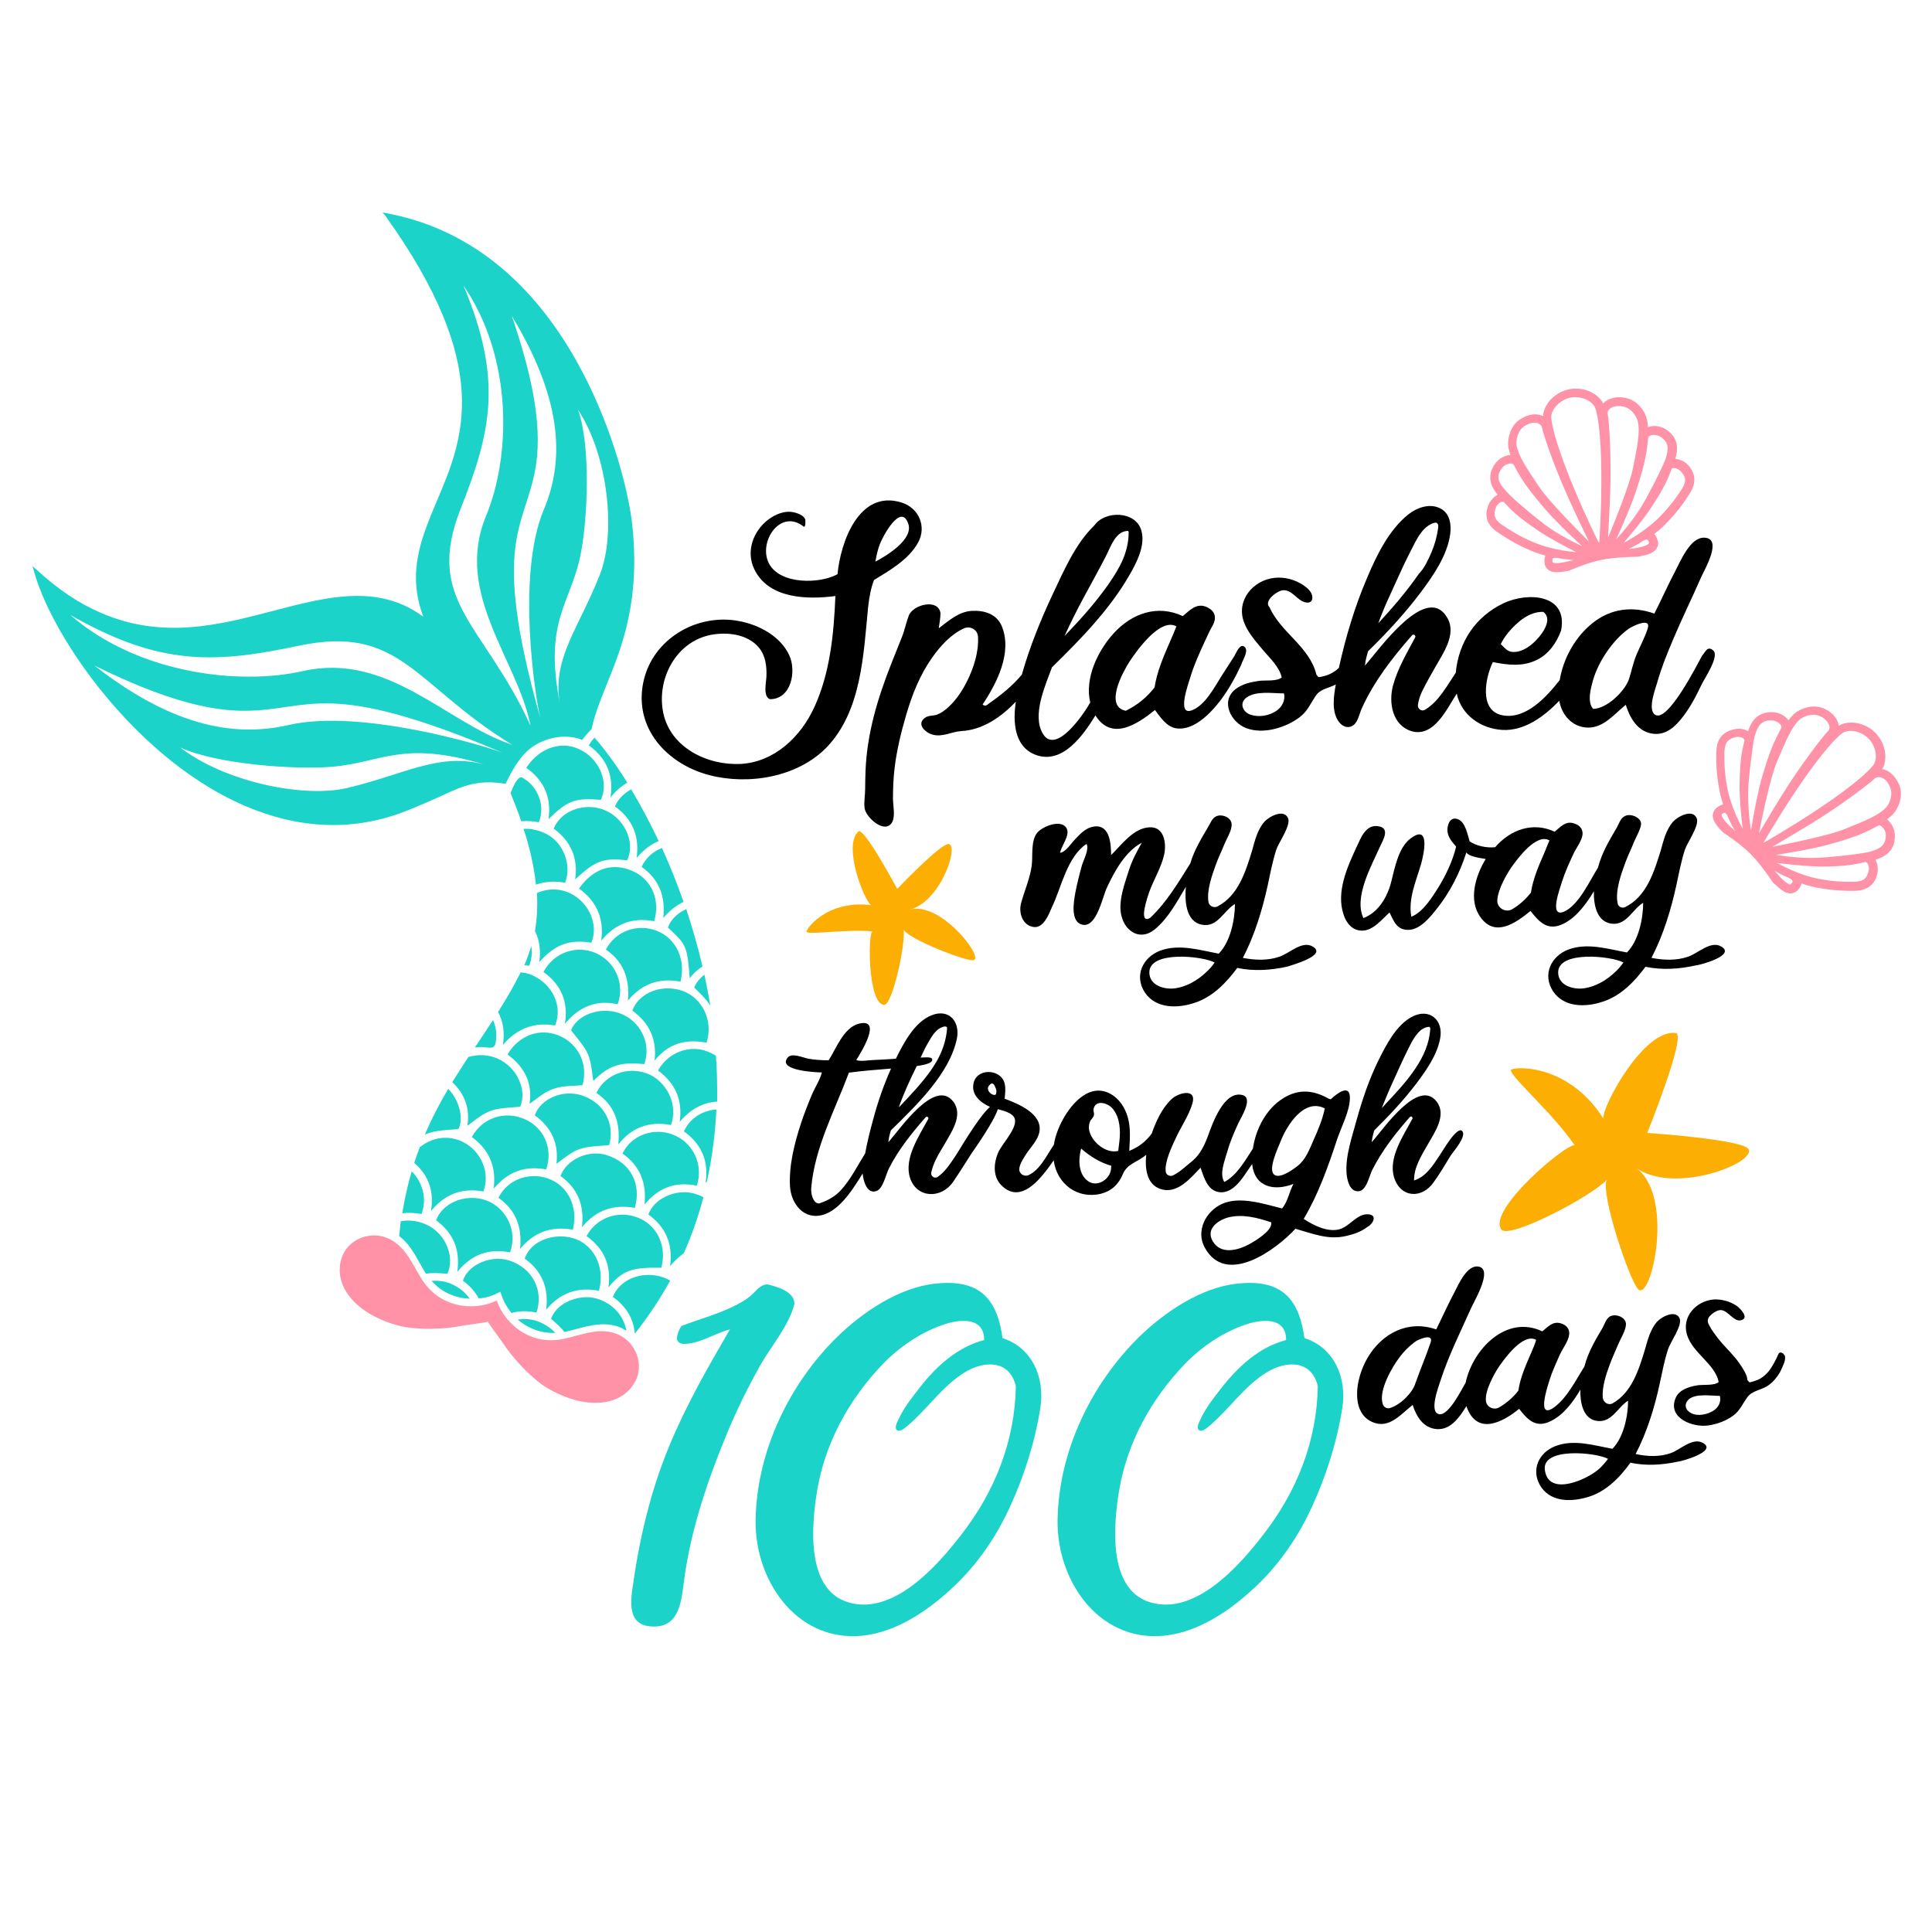 <?xml version="1.0" encoding="utf-8"?>
<!-- Generator: Adobe Illustrator 23.0.1, SVG Export Plug-In . SVG Version: 6.00 Build 0)  -->
<svg version="1.1" id="Layer_1" xmlns="http://www.w3.org/2000/svg" xmlns:xlink="http://www.w3.org/1999/xlink" x="0px" y="0px"
	 width="1000px" height="1000px" viewBox="0 0 1000 1000" style="enable-background:new 0 0 1000 1000;" xml:space="preserve">
<style type="text/css">
	.st0{fill:#1CD3CA;}
	.st1{fill:#FCAE03;}
	.st2{fill:#FF92A7;}
</style>
<g>
	<path class="st0" d="M377.8,688.1c-7.5,1.9-14.5,6.8-22.2,7.4c-2.1,0.2-4.2,0.3-5.1-2c-0.6-1.5,1.2-6.1,2.3-7.2
		c8.8-3.4,17.9-5.8,26.4-9.9c3.5-1.7,7-3.6,9.9-6.2c2.5-2.3,4.5-5.4,8.3-5.4c4.9,1.3,13.8,3.6,13.8,10.1
		c-2.9,11.4-12,21.7-17.7,31.8c-6.5,11.6-12.3,23.4-17.4,35.7c-9.9,23.9-18.6,49.7-22,75.4c-1.4,10.2-2.1,24-15.4,24.1
		c-12,0.1-12.8-8.7-11.5-18.6c3.5-25.8,9.3-51.1,19.3-75.1C355.2,727.2,366.4,707.7,377.8,688.1z M518.9,692.6
		c15.5,5,22,20.6,19.6,36c-2.8,17.8-8.4,35.5-16,51.9c-6.9,14.9-16.2,28.6-28,39.9c-12.2,11.7-27.9,23-45,25.8
		c-35.5,5.8-59-26.9-58.4-59.6c0.6-35.2,17.2-70,42.1-94.5c13.3-13,32.1-25.7,50.9-27.7c8.3-0.9,17.9-0.5,24.6,5.2
		C515.4,675.2,517.8,684.5,518.9,692.6z M509.4,693.6c0-12.3-13-10.8-21.3-7.9c-11.9,4.1-23.1,11.8-31.8,21
		c-17.2,18.2-29.3,40.4-33.4,65.1c-2.8,17.2-6,50.8,16,57.5c23.4,7.2,46.3-18.9,58.7-35c17.4-22.4,27.7-48.4,28.2-76.8
		c-3.1-13.5-16.1-13.5-26.4-7.2c-11.9,7.3-19.3,19-29.8,27.8c-1.1,0.9-3.9,3.5-5.5,2c-1.3-1.3,0.5-4.4,1-5.5
		c2.6-5.8,6.9-11.2,10.8-16.2C484.5,707.3,495.5,697.2,509.4,693.6z M675.2,692.6c15.5,5,22,20.6,19.6,36
		c-2.8,17.8-8.4,35.5-16,51.9c-6.9,14.9-16.2,28.6-28,39.9c-12.2,11.7-27.9,23-45,25.8c-35.5,5.8-59-26.9-58.4-59.6
		c0.6-35.2,17.2-70,42.1-94.5c13.3-13,32.1-25.7,50.9-27.7c8.3-0.9,17.9-0.5,24.6,5.2C671.7,675.2,674,684.5,675.2,692.6z
		 M665.7,693.6c0-12.3-13-10.8-21.3-7.9c-11.9,4.1-23.1,11.8-31.8,21c-17.2,18.2-29.3,40.4-33.4,65.1c-2.8,17.2-6,50.8,16,57.5
		c23.4,7.2,46.3-18.9,58.7-35c17.4-22.4,27.7-48.4,28.2-76.8c-3.1-13.5-16.1-13.5-26.4-7.2c-11.9,7.3-19.3,19-29.8,27.8
		c-1.1,0.9-3.9,3.5-5.5,2c-1.3-1.3,0.5-4.4,1-5.5c2.6-5.8,6.9-11.2,10.8-16.2C640.9,707.3,651.8,697.2,665.7,693.6z"/>
	<path id="imagebot_19_1_" class="st1" d="M782,553.9c0.5,4.2,22,22.5,33.1,39c-2.9-2.3-45.6,33.2-38,43.5
		c4,5.3,47.3-17.5,54.6-25.8c-3.6,6.8,12,53.1,16.4,56.9c6.8,5.5,19.1-49.8-2.1-63.6c19.2,14.8,61.6-1.2,59.2-8.8
		c-1.5-5.3-52.6-8.7-52.6-8.7s20.5-50.8,14.8-51.7c-16.4-2.4-38.2,37.9-37.5,44.2C810.9,549.2,781.8,552.2,782,553.9L782,553.9z"/>
	<path id="imagebot_19_2_" class="st1" d="M417.5,482.4c2.4,1.5,20.9-1.6,34.1-0.3c-2.4,0.5-2.5,37.5,6,38
		c4.4,0.2,11.2-31.7,10.1-39c1.9,4.7,32.3,16.6,36.2,15.9c5.7-1.1-17.3-31.1-33.4-26.1c15.8-3.5,25.7-32,20.8-34
		c-3.4-1.5-26.9,23.2-26.9,23.2s-17.2-32.2-20.1-29.7c-8.2,7.3,3,35.8,6.6,38.1C427.4,465.6,416.5,481.8,417.5,482.4L417.5,482.4z"
		/>
	<path class="st2" d="M874,241c-1.8-2.1-4.4-3.3-6.9-3.5c1.3-4.2,2.3-10.7-4.9-15.3c-2.3-1.4-5.2-2.1-7.8-1.5
		c-0.5,0.1-0.9,0.2-1.4,0.4c-0.1-1.3-0.2-2.5-0.5-3.7c-0.7-3.8-4.5-10.3-11.4-11.5c-2.1-0.4-4.1-0.4-5.8,0c-2.3,0.5-4.2,1.4-5.5,3
		c-0.4-0.9-0.7-1.4-1-1.7c-4.2-5.4-11.4-6.8-16.6-5.7c-5.2,1-11.4,5.1-13.2,11.7c-0.1,0.5-0.3,1.2-0.3,2.2c-1.9-0.9-4.2-1.2-6.5-0.7
		c-1.7,0.4-3.5,1.1-5.3,2.3c-5.5,3.5-6.9,10.8-6.1,14.9c0.3,1.2,0.5,2.3,1,3.6c-0.5,0-1,0.1-1.4,0.2c-2.5,0.5-5.1,2.2-6.6,4.4
		c-4.9,7-1.4,12.6,1.4,16c-2.2,1.1-4.1,3.3-5,5.8c-1.2,3.4-1.1,6.3,0.4,8.9c1.3,2.3,3.3,4,5.5,5.3l0.3,0.2c2,1.4,7.9,5.3,16.4,8.9
		c2.2,0.9,4.6,1.7,7.1,2.4c-0.5,1-0.6,2.3-0.4,4.2c0.2,1.3,0.9,2.4,2,3.2c1.9,1.4,4.8,1.5,9.4,0.6c0.1,0,0.1,0,0.2,0
		c0.4-0.1,0.8-0.1,1.4-0.4c13-5.4,19.3-6.7,34.8-7c0.6,0,1.2-0.2,1.5-0.2c0.1,0,0.2,0,0.3-0.1c1-0.2,1.9-0.5,2.7-0.6
		c3-0.8,4.8-2,5.7-3.5c0.7-1.1,1-2.4,0.6-3.7c-0.5-1.8-1.1-3-1.9-3.7c2.2-1.7,4.1-3.3,5.8-5.1c6.6-6.6,10.5-12.5,11.7-14.5l0.2-0.3
		c1.4-2.1,2.7-4.3,3-7C877.3,246.4,876.3,243.7,874,241z M849.4,280.6c2.1-1.4,2.9-1.4,3.2-1.3c0.4,0.2,0.7,0.7,0.9,1.7
		c0,0.1,0,0.1-0.1,0.3c-0.7,1-3.9,2.2-10.5,2.9C845.1,283.1,847.7,281.8,849.4,280.6z M803.6,290.9c-0.2-0.9-0.1-1.6,0.2-1.9
		c0.1-0.1,0.2-0.2,0.5-0.2c0.5-0.1,1.4-0.2,3,0.2c1.8,0.4,4.2,0.6,7.3,0.8c-0.1,0-0.3,0.1-0.4,0.1c-6.1,1.7-9.3,1.8-10.3,1.3
		C803.7,291.1,803.6,291,803.6,290.9z M819.1,289.4L819.1,289.4L819.1,289.4L819.1,289.4L819.1,289.4z M777.3,242.5
		c0.9-1.4,2.3-2.2,3.4-2.4c0.5-0.2,0.9-0.2,1.4-0.2c0.6,0,1.2,0.3,1.4,0.7c3.4,6.3,5.6,10.5,15.9,22.5c4.9,5.8,12.9,13.5,19.5,19.6
		c-5.8-2.7-14.4-7.1-21.8-13.1c-8.9-7-16.3-13.7-17.6-15.5C775.5,249.8,774.2,246.7,777.3,242.5z M809.8,253.2
		c2.8,6.6,9,19.7,12.6,27.1c-7.4-7.4-21.1-21.4-25.8-28.4c-6.3-9.4-10.5-15.6-11.6-21.1c-0.5-2.7,0.4-7.9,4.1-10.3
		c1.1-0.6,2.1-1.2,3.1-1.4c1.5-0.5,2.9-0.5,4.1,0.1c1,0.5,1.6,1.2,1.8,1.9C798.7,224.3,803.1,237.8,809.8,253.2z M812.8,205.8
		c3.8-0.7,9.2,0.2,12.2,4.1c1.8,2.3,3.3,13.1,3.7,27.6c0.5,16.3-0.3,33.7-0.9,43.1c-0.1,0-0.2,0-0.4,0.1l0,0
		c-4.2-8.5-11.7-24.5-17.3-39.5c-5.1-13.6-7.9-24-7-26.9C804.5,209.6,809.1,206.6,812.8,205.8z M832.9,211.9
		c0.6-0.6,1.4-1.1,2.4-1.4c1.4-0.4,3-0.5,4.8-0.1c4.3,0.8,7.1,5.2,7.7,8c1.1,5.5-0.3,12.5-2.6,24c-1.6,8.1-8.9,26.3-12.9,36
		c0.5-8.2,1.2-22.6,1.3-29.7c0.2-16.7-0.8-30.9-1.4-34.2C831.9,213.5,832.2,212.6,832.9,211.9z M862,237.8c-0.7,2.1-5,11.1-10.4,21
		c-4.6,8.3-10.8,15.7-15.1,20.4c3.3-7.1,8-17.9,10.5-25.6c4.9-15,5.3-19.7,6.1-26.9c0.1-0.5,0.4-0.9,1-1.2c0.2-0.1,0.4-0.2,0.5-0.2
		c1.3-0.4,3.3-0.2,4.9,0.8C863.9,229,863.8,232.2,862,237.8z M774.1,263.1c0.6-1.8,2.1-3.1,3.2-3.4c0.1,0,0.1,0,0.2,0
		c0.5-0.1,0.8,0.1,0.9,0.2c4.1,4.4,6.8,7.3,17.7,14.7c5.4,3.7,13.7,8.1,19.8,11.2c-6-0.5-14.5-1.9-21.8-5c-8-3.3-13.6-7.1-15.5-8.4
		l-0.4-0.2C774.3,269.6,772.7,267.5,774.1,263.1z M840.4,281c4.1-4.8,10.4-12.4,14-17.9c7.2-11,8.7-14.7,10.8-20.3
		c0-0.1,0.1-0.4,0.5-0.5c0.1,0,0.1,0,0.2,0c1.1-0.2,3,0.4,4.3,1.9c3.1,3.4,2.3,6-0.3,9.9l-0.3,0.4c-1.4,2.1-5,7.5-11.1,13.6
		C852.9,273.6,845.6,278.2,840.4,281z M971.6,452.7c0.7-2.6,0.3-5.6-0.9-7.7c4.2-1.3,10.2-4,10.1-12.5c-0.1-2.8-1.2-5.5-3-7.4
		c-0.4-0.4-0.7-0.7-1.1-1c1.1-0.8,2-1.6,2.9-2.4c2.7-2.8,6-9.5,3.3-15.8c-0.9-1.9-1.9-3.5-3.2-4.8c-1.6-1.6-3.5-2.7-5.5-3
		c0.5-0.8,0.8-1.4,0.9-1.8c2.2-6.5-0.7-13.2-4.4-17c-3.7-3.8-10.5-6.7-17-4.6c-0.5,0.2-1.1,0.4-2,1c-0.2-2.1-1.3-4.1-2.9-5.8
		c-1.3-1.3-2.9-2.4-4.8-3.2c-6-2.6-12.9,0.3-15.8,3.2c-0.8,0.8-1.7,1.8-2.5,2.9c-0.3-0.4-0.6-0.8-1-1.1c-1.8-1.9-4.6-3-7.3-3.1
		c-8.5-0.2-11.3,5.8-12.6,9.9c-2-1.3-4.9-1.7-7.7-0.9c-3.5,0.9-5.9,2.6-7.3,5.2c-1.2,2.3-1.4,5-1.5,7.5l0,0.4
		c0,2.3-0.1,9.5,1.7,18.4c0.4,2.3,1.1,4.8,1.9,7.3c-1.1,0.2-2.4,0.8-3.8,2.1c-0.9,0.9-1.5,2.1-1.6,3.5c0,2.3,1.4,4.8,4.7,8.2
		c0.1,0,0.1,0.1,0.2,0.1c0.2,0.2,0.6,0.7,1.1,1c11.7,7.9,16.2,12.3,25,25.2c0.4,0.5,0.7,0.9,1.1,1.1c0.1,0,0.2,0.1,0.2,0.1
		c0.7,0.7,1.4,1.4,2,1.9c2.4,2,4.3,2.9,6.1,2.8c1.3,0,2.5-0.6,3.5-1.5c1.3-1.3,1.8-2.6,2.1-3.6c2.6,0.9,5,1.5,7.3,2
		c9.1,1.8,16.2,1.8,18.5,1.8l0.4,0c2.5,0,5.1-0.1,7.5-1.4C968.9,458.5,970.7,456.1,971.6,452.7z M925,454c2.4,1,2.8,1.7,2.8,2
		c0.1,0.4-0.2,1-0.9,1.7c0,0.1-0.1,0.1-0.3,0.1c-1.2-0.1-3.9-2-8.1-7.1C920.6,451.9,923.1,453.3,925,454z M891.1,421.6
		c0.7-0.7,1.3-1,1.7-0.9c0.1,0,0.3,0.1,0.4,0.3c0.4,0.4,0.9,1,1.5,2.6c0.7,1.7,1.8,3.9,3.4,6.5c-0.1-0.1-0.2-0.1-0.3-0.3
		c-4.9-4.2-6.7-6.8-6.7-8C891,421.6,891.1,421.7,891.1,421.6z M901,433.6L901,433.6L901,433.6L901,433.6L901,433.6z M917,372.9
		c1.6,0,3,0.7,3.9,1.5c0.4,0.4,0.7,0.7,0.9,1c0.3,0.6,0.4,1.1,0.1,1.6c-3.3,6.3-5.6,10.5-10,25.7c-2.1,7.3-4.1,18.3-5.6,27.1
		c-1-6.3-1.9-15.9-1.2-25.4c1.1-11.3,2.5-21.2,3.1-23.3C909.9,375.5,911.7,372.7,917,372.9z M926,405.8
		c-3.9,5.9-11.4,18.4-15.6,25.5c2.1-10.3,6.1-29.5,9.4-37.1c4.4-10.4,7.2-17.3,11.2-21.3c2-2,6.8-4,10.8-2.3
		c1.2,0.5,2.2,1.1,2.9,1.8c1.2,1,1.9,2.2,2.2,3.4c0.2,1-0.1,2-0.6,2.5C943.9,380.7,935.2,391.8,926,405.8z M967.1,382.2
		c2.7,2.7,4.9,7.8,3.3,12.4c-0.9,2.8-9.1,10-20.9,18.4c-13.2,9.4-28.3,18.4-36.4,23.1c-0.1-0.1-0.2-0.1-0.2-0.2l0,0
		c4.8-8.1,14-23.3,23.4-36.3c8.4-11.7,15.8-19.9,18.6-20.8C959.4,377.3,964.4,379.5,967.1,382.2z M973.2,402.3
		c0.9,0.2,1.7,0.6,2.4,1.2c1.1,0.9,2,2.3,2.7,3.9c1.7,4.1-0.4,8.9-2.3,10.8c-4,4-10.5,6.6-21.4,11c-7.7,3.1-26.9,7.1-37.2,9.1
		c7.1-4.2,19.5-11.5,25.5-15.4c14.1-9.1,25.3-17.8,27.6-20.1C971.2,402.4,972.2,402.1,973.2,402.3z M967.7,440.9
		c-2.1,0.6-12.1,2-23.2,2.9c-9.5,0.8-19.1-0.3-25.3-1.3c7.8-1.2,19.3-3.2,27.1-5.3c15.2-4.2,19.4-6.4,25.8-9.8
		c0.4-0.3,1-0.2,1.5,0.1c0.2,0.1,0.3,0.3,0.5,0.4c1,0.9,2,2.5,2,4.5C976,437.5,973.3,439.3,967.7,440.9z M898,381.6
		c1.9-0.5,3.7,0,4.5,0.8c0.1,0,0.1,0.1,0.1,0.1c0.5,0.5,0.3,0.7,0.3,0.9c-1.4,5.9-2.3,9.8-2.5,22.9c-0.1,6.5,0.8,16,1.6,22.7
		c-2.8-5.3-6.4-13.1-7.9-20.9c-1.7-8.6-1.6-15.3-1.6-17.6l0-0.4C892.7,385.3,893.5,382.8,898,381.6z M919.8,446.7
		c6.2,0.7,16.1,1.8,22.7,1.8c13.2,0,17.1-1,22.9-2.3c0.1,0,0.4-0.1,0.7,0.2c0.1,0,0.1,0.1,0.2,0.1c0.8,0.8,1.4,2.8,0.8,4.7
		c-1.2,4.5-3.7,5.2-8.5,5.2l-0.5,0c-2.5,0-9.1,0.1-17.6-1.7C932.8,453.2,925,449.5,919.8,446.7z"/>
	<path d="M679.4,489.9c-5.5-3.2-12,3.6-17.2,5.3c-6.1,2.1-12.6,1.8-18.9,0.6c6.1-11.7,10.1-24.9,12.9-37.7
		c1.3-6.1,2.5-12.4,4.4-18.3c1.2-3.7,7.7-12.6,6.1-16.3c-2.1-5-9.8-0.9-12.2,1.8c-3.6,4-5,9.8-6.4,14.9
		c-3.4,11.1-7.2,23.3-17.8,28.9c-2,1.1-4.4-0.1-4.8-2.2c-1-6.2,1.9-14,3.8-19.3c1.3-3.7,3.1-7.2,4.5-10.8c1.2-2.8,3.7-6.8,3.7-9.9
		c0.1-3.3-3.9-5.4-7.1-4.7c-2.6,0.7-3.4,2.8-4.6,5c-3.7,6.4-7.6,12.5-9.7,19.7c-6.3,10-12.2,20.1-20.8,28.2
		c-6.5,3.7-1.1-11.5-0.5-13.3c2.3-6.4,6.3-12.8,7.8-19.6c1.2-5.8,0-14.3-7.5-14c-8.4,0.3-14.6,9.1-20,14.4c0-6.3-0.8-16.7-9.8-14.6
		c-3.6,0.8-6.5,3.9-8.9,6.5c-1.9,1.9-4.8,6.6-7.7,6.9c0.6-3.6,5.1-8.7,3.5-12.4c-2.5-5.4-12.7-1.3-15.4,2.1
		c-3.4,4.4-2.1,11.8-2.8,17.1c-1,6.8-3.7,12.7-5.5,19.3c-1.3,4.8,0.6,11.4,6.4,12.3c5.2,0.8,7.9-6.4,9.6-10.3
		c4.9-10.2,7.8-26,17.9-32.7c1.5,2.7-1.6,8.4-2.4,11.1c-1.3,4.7-2.5,9.4-3.4,14.1c-0.8,4.4-2.9,15.7,4.1,16.7
		c7.1,0.9,10-14.7,12.2-19.2c3.9-8.4,9.6-18.9,18.1-23.3c-2.6,4.6-5,9-6.6,14c-2.2,6.9-5.9,16.6-3.9,24c2.1,8.3,9.9,12.7,17,7
		c7.1-5.7,11.7-14.5,16.3-22.2c-0.6,6.6-0.3,17.9,8.2,19.6c8.2,1.7,11.4-7.3,17.2-10.7c0,8.2-2.4,19.7-8.4,25.7
		c-9.8-1.8-20.5-5.2-30.4-1.5c-9,3.5-13.4,13-7.9,21.5c5.7,8.6,17,8.4,25.7,5.5c9.4-3,16.5-10.4,22.2-18.1c8.7,1.8,17.4,1.2,26-0.7
		C668.7,499.5,687.3,494.4,679.4,489.9z M624.2,503.3c-4.2,4-9.8,7.3-15.6,8.2c-5.5,0.9-13.7-1.2-13.7-8.2c0-11.4,27.6-8.5,33.8-5.1
		C627.4,500.1,625.9,501.8,624.2,503.3z M890.9,489.9c-5.5-3.2-12,3.6-17.2,5.3c-6.1,2.1-12.6,1.8-18.9,0.6
		c6.1-11.7,10.1-24.9,12.9-37.7c1.3-6.1,2.5-12.4,4.4-18.3c1.2-3.7,7.7-12.6,6.1-16.3c-2.1-5-9.8-0.9-12.2,1.8
		c-3.6,4-5,9.8-6.4,14.9c-3.5,11.2-7.3,23.8-18.4,29.3c-1.6,0.8-3.6-0.1-3.9-1.9c-1.4-6.6,1.9-15.5,4-21.2c1.3-3.6,3.1-7.1,4.5-10.7
		c0.9-2.2,3.9-7.3,3.6-9.8c-0.6-2.9-5-4.8-7.9-3.7c-2.6,0.9-3.4,3.9-4.6,6.1c-4,6.8-7.8,13.1-9.8,20.8c-4.2,6.6-9.8,19.2-17.4,22.7
		c-8.2,3.6-2.3-11.8-1.2-15.5c1.6-5,3.7-9.6,5.9-14.3c1.3-2.9,4.3-6.7,4.7-9.9c0.4-3.1-1.7-5.2-4.7-6c-4.1-1.2-6.7,1.9-9.7,4.4
		c-11.3-5.3-22.9-1.1-30.8,8c-4.2,0.5-9.7-0.6-13.2-3c-1.1-3.4-2.2-9.9-5.9-11.4c-3.6-1.5-5.3,1.5-5.6,4.8c-0.3,3.8,2.1,6.6,4.5,9.3
		c-1.8,7.3-5.1,14.4-9,20.8c-3.4,5.4-8.1,13.1-14.2,15.5c-1.7-9.3,2.4-18.3,5-27.1c1.3-4.6,5.2-21.4-5.4-13.4
		c-6.4,4.8-8.2,15.5-10.1,22.8c-2,7.6-6.6,15.5-14.3,18.4c-5.1-10.8,4.2-27.1,8.5-36.8c1.7-3.7,5.7-10-1.2-10.8
		c-6.1-0.7-8.6,6-10.7,10.5c-4.9,10.6-10.8,23.4-6.9,35.2c1.4,4.4,4.5,8.4,9.6,8.4c5.8,0,10.3-5.9,14.2-9.4c2.2,4.3,3.6,9.1,9.8,9
		c6-0.1,11.1-6.4,14.5-10.7c7-8.7,12.1-18.8,15.5-29.4c1.3,2.3,7.8,3,10,3.4c-5.3,8.7-9.2,21.4-2.6,30.3c7.6,10.4,18.2,2.8,25.8-3.4
		c4.8,6.2,9.2,10.6,17.3,6.5c6.7-3.4,11.7-10.4,15.5-16.7c-0.2,6.4,1.2,15.8,9.2,16.8c7.8,0.9,10.7-7.5,16.3-10.8
		c0,8.2-2.4,19.7-8.4,25.7c-9.8-1.8-20.5-5.2-30.4-1.5c-9,3.5-13.4,13-7.9,21.5c5.7,8.6,17,8.4,25.7,5.5c9.4-3,16.5-10.4,22.2-18.1
		c8.7,1.8,17.4,1.2,26-0.7C880.2,499.5,898.7,494.4,890.9,489.9z M799.5,441.1c-2.9,6.6-6,13.6-7.1,20.9c-2.7,3.5-5.9,6.3-9.5,8.5
		c-3.5,2.2-8.1-0.5-7.9-4.5c0.3-6,5.3-14.2,7.3-17.1c3.2-4.5,12.9-17.8,19.7-13.9C801.2,436.8,800.4,438.9,799.5,441.1z
		 M835.8,503.3c-4.2,4-9.8,7.3-15.6,8.2c-5.5,0.9-13.7-1.2-13.7-8.2c0-11.4,27.6-8.5,33.8-5.1C838.9,500.1,837.5,501.8,835.8,503.3z
		 M707.7,628.5c-5.7,0-9.4,6.7-14.9,7.9c-6.1,1.3-13-2.2-18-5.5c7.7-13,12.7-27.3,17.4-41.5c2.1-6.2,6.4-14.3,6.5-20.9
		c0.2-8-7-2.3-9.9,0.5c-0.4-0.1-0.7-0.2-0.8-0.2c-8-4.5-15.6-5.5-23.9-0.3c-8.9,5.6-14.1,15.9-15.6,26c-4,6.1-8.1,13.7-14.8,17.3
		c-2.7-4.3,0.3-11.2,1.5-15.6c1.4-5,3.4-9.7,5.6-14.5c1.5-3.3,8.1-13.4,2.3-14.9c-9.6-2.5-15.6,14.9-17.8,21c-1.8,4.9-4.1,9.7-8,13
		c-3.1,2.4-6.4,5.8-10.2,7.6c-1.5,0.7-3.5-0.2-3.7-1.9c-0.8-4.9,3.4-13.6,4.9-16.8c2.7-6.1,7.1-12.3,8.9-18.6
		c2.3-8-7.2-5.6-10.8-2.2c-5,4.7-8.1,11.6-10.3,17.9c-3.2,4.2-6.7,6.9-11.6,8.9c0.4-7.6,1.1-14.6-2.4-21.6
		c-3.3-6.7-10.4-11.6-17.9-8.8c-9.6,3.5-17.5,18.1-18.7,27.2c-3.8,5.5-7,12.9-13.2,15.8c-2.5,0.8-4.1-0.7-4.6-2.1
		c-0.7-2.3,1.6-5.9,2.7-7.7c2.4-4.1,6.7-7.9,7.6-12.7c1.7-9.4-11.2-14.6-18-17.1c0.5-5,1.2-10.3-4.2-12.9
		c-4.6-2.2-10.8-0.5-11.9,4.9c-1.3,6,3.6,10,8.5,12.2c-6.5,5.9-16.5,23.6-18.1,25.8c-2.5,3.7-5.2,7.9-9,10.5c-1.6,1-3.6-0.4-3.3-2.2
		c1-5.2,4-9.9,6.8-14.6c3.5-6.2,9.9-15.1,4.7-22.1c-9.6-12.7-27.9,14.5-33.7,20.9c0.2-2.1,0.7-4.1,1.3-6.1
		c12.7-12.5,30.5-29.3,34.2-47.6c1.7-8.7-4.1-15.6-13.1-12c-8.9,3.5-14.6,14.6-18.5,22.5c-4.1,0.3-8.1,0.5-12.2,0.7
		c-2.4,0.1-6.1,0.8-8.3,0c2.3-3.7,13.9-22.1,1.2-18.8c-7.8,2.1-11.6,12.9-15.5,18.9c-3.5,0-6.9-0.2-10.4-0.8
		c-2.7-0.5-8.6-3.2-10.7-0.7c-6,7,15.6,7.8,17.6,7.8c-0.9,3.6-3.5,7.7-5,11.1c-2.1,5-4.1,10-5.8,15.2c-3.4,10.4-6.3,21.7-5.7,32.7
		c0.6,9,7.2,17.7,17.4,14.6c8.9-2.8,15.6-13.9,20.2-21.3c0.3,3.5,2.1,10.8,7.1,9.1c3.5-1.2,4.9-8.6,6.5-11.7
		c4.9-9.7,11.8-18.3,19-26.5c0.3-0.3,0.7-0.4,1-0.2l0,0c0.4,0.3,0.5,0.7,0.4,1c-4.7,8.8-12.7,20.3-9.5,30.5
		c3.5,10.8,16.2,10.9,22.2,2.3c3.4-4.9,6.4-9.9,9.6-14.8c0.6-0.9,11.4-16,13.7-23c4,1.1,8.9,2.4,8.9,6.1c0.1,5.1-6.9,11.9-8.9,16.7
		c-2.2,5.3-2.6,12.1,1.7,16.5c10.7,10.9,21.6-4.9,27.2-12.8c1.6,12.1,12.1,20.2,24.4,17.3c5.5-1.4,9.2-4.9,11.4-10.2
		c2.2-5.4,7.7-6.2,12.1-10c-0.8,7.2,0.2,16.4,8.8,18.1c7.9,1.6,14.4-6.3,19.3-11.4c1.7,4.8,3.5,11.6,9.3,12.6
		c8.2,1.4,13.4-9,17.4-14.5c1.3,12.2,11.6,14.1,21.4,10.3c-2.2,4-2.9,9.1-5.9,12.7c-9.2-2.3-22-6.6-31.2-2.3
		c-8.3,3.8-13.5,13.9-8.9,22.4c11,20.5,37.1,1.2,47-9.6c8.9,2.5,17.1,6,26.4,3.7c3.7-0.8,7.7-2.2,10.8-4.6
		C710.8,633.5,713.3,628.5,707.7,628.5z M474.5,551.8c1.4-0.3,8.6-1,8-3.6c-0.3-1.4-4.8-0.8-6-0.8c1.1-2.3,2.2-4.8,3.5-7
		c1.3-2.1,2.3-4.3,4.1-6.2c0.8-0.9,1.8-1.8,3-2.3c1-0.5,3.3-1.3,3.1,0.6c-0.5,5.9-2.4,11.6-5.3,16.7c-1,1.7-2.1,3.4-3.2,5
		c-4.7,6.6-10.3,12.5-15.8,18.3c-0.2,0.3-0.7,0.5-0.7,0.7C467.7,566,471,558.9,474.5,551.8z M451.9,579.6c-1.6,5.7-3,11.5-4.1,17.4
		c-4.1,6.5-7.5,13.6-12.8,19.3c-2.8,2.9-6.2,4.9-9.9,6.2c-0.5,0.2-0.9,0.4-1.4,0.4c-0.8,0-1.6-0.6-2.1-1.2c-1.4-1.9-1.9-4.6-1.7-7
		c1.8-20.8,12.3-40.2,19.5-59.5c7.2-1,14.6-1.5,21.8-2.1C457.4,561.6,454.3,570.5,451.9,579.6z M512,561.8c1.9-2.3,2.8-0.1,3.5,1.8
		c0.2,0.5,0.3,1.1,0.2,1.6c0,0.3-0.1,0.5-0.1,0.8C515.3,568.3,509.4,564.8,512,561.8z M575.1,604.4c0,5.8-7.2,10.5-12,6.9
		c-5.1-3.6-5-11.5-3.5-16.8c5,4.4,10.3,7.4,15.6,8.9L575.1,604.4L575.1,604.4z M579.4,590.7c-0.2,1.7-0.4,3.3-0.6,5
		c-5.7,1.4-11.9-3.3-14.2-8.2c-1.1-2.3-1.3-4.4-0.5-6.8c0.5-1.4,1.8-2,2.1-3.5c0.3-1-0.4-2.1-0.2-3.1c1-5.2,7.7-3.3,10.2,0.1
		C579.8,578.9,580,585.3,579.4,590.7z M658,633.2c0.2,4-8.3,9.1-11.4,10.8c-5.9,3.2-14.6,5.5-18.8-1.4c-3.8-6.2,2.1-10.8,7.7-12.4
		c7.5-2,15.5,0.1,22.5,2.5L658,633.2L658,633.2z M671.5,603.6c-2.3,1.8-9.5,7-12.2,4.2c-2.9-3,2.2-13.6,3.4-16.7
		c3.2-8.4,12.2-22.9,23-17.4c-1.2,5.9-3.5,11.2-5.9,16.6C677.7,595.1,675.8,600.3,671.5,603.6z M756.8,585.4
		c-2.7-2.7-10.2,10.6-11.7,12.7c-3.4,5.1-7,11-13.2,12.9c0-7,3.7-12.6,7.1-18.6c3.5-6.2,9.9-15.1,4.7-22.1
		c-9.6-12.7-27.9,14.5-33.7,20.9c0.2-2.1,0.7-4.1,1.3-6.1c7.8-7.7,15.3-15.7,21.9-24.4c5.1-6.8,10.6-14.6,12.2-23.1
		c1.9-9.6-5.5-16.1-14.6-11.3c-8.1,4.3-13.3,14.5-17.2,22.3c-4.9,9.9-8.4,20.3-11.4,31c-2.3,8.7-6,18.9-5.2,28c0.3,3.3,1.6,9.2,6,9
		c4.3-0.1,5.7-7.9,7.2-10.9c5-10,12.1-19.1,19.5-27.5c0.3-0.3,0.7-0.4,1-0.2l0,0c0.4,0.3,0.5,0.7,0.4,1c-4.7,8.8-12.7,20.3-9.5,30.5
		c3.4,10.7,14.5,11,20.4,2.5c3.3-4.5,6.1-9.4,9-14.1C752.4,595.9,759.3,588,756.8,585.4z M720.3,561.4c2.8-6.1,5.4-12.1,8.4-18.1
		c1.4-2.8,2.7-5.6,4.7-8c1.5-1.9,3.5-3.6,6.1-3.8c0.7-0.1,0.8,0.6,0.8,1.2c-0.5,7.4-3.5,14.1-7.6,20.2c-4.5,6.8-10.1,12.7-15.6,18.6
		c-0.5,0.5-1.9,2.1-1.9,2.1S718.5,565.2,720.3,561.4z M881.5,746.9c-5.3-3.1-11.7,3.4-16.6,5.2c-6,2.1-12.2,1.8-18.3,0.5
		c5.9-11.4,9.8-24,12.5-36.6c1.3-6,2.4-11.9,4.3-17.7c1.1-3.5,7.4-12.1,6-15.8c-2-4.9-9.5-0.9-11.8,1.7c-3.4,3.9-4.8,9.5-6.2,14.4
		c-3.2,10.5-6.8,22.1-16.6,27.7c-2.2,1.3-4.9-0.3-5.2-2.8c-0.5-5.6,1.8-12.3,3.5-16.9c1.4-3.9,3.2-7.7,4.8-11.5
		c1.2-2.7,3.6-6.6,3.7-9.6c0.1-3.3-4.4-5.5-7.6-4.4c-2.5,0.8-3.3,3.9-4.4,6c-3.9,6.6-7.6,12.7-9.5,20.2c-4.4,6.9-8.7,15.8-15.4,20.9
		c-9.6,7.2-3.9-9.9-2.7-13.8c1.4-4.5,3.4-8.8,5.3-13.1c1.4-3.1,4.5-7.1,4.9-10.5c0.4-3-1.6-5.1-4.5-5.9c-4.1-1.1-6.5,1.9-9.4,4.2
		c-18.6-8.8-36,9.2-39.7,26.6c-2.1,3.5-8.6,16.8-13.5,16.3c-5.8-0.6-0.4-14.6,0.5-17.4c4.2-13.1,10.5-25.5,16.1-38.1
		c1.8-3.9,11-19.4,3.7-20.9c-6.1-1.2-10.5,9.3-12.7,13.5c-3.3,6.2-6.2,12.7-9.3,19c-19-6.6-35.6,7.5-40,25.8
		c-1.9,7.7-1.7,18.3,6.8,22.1c8.8,3.9,14.8-4,21-8.8c1.9,6,5.5,12,12.5,12.5c7.3,0.5,11.9-6.4,15.3-11.9c5.2,15.2,18.3,8.8,27.3,1.4
		c4.7,6.1,8.9,10.2,16.7,6.2c6.5-3.3,11.4-10,15-16.1c-0.2,6.2,1.2,15.4,8.9,16.2c7.5,0.8,10.4-7.2,15.8-10.5c0,7.8-2.3,19-8.1,24.9
		c-9.8-1.8-20.3-5.2-30-1.2c-8,3.3-12.1,11.8-7.6,19.9c4.9,8.6,15.1,8.9,23.7,6.6c9.9-2.5,17.4-10,23.2-18.1
		c8.1,1.7,16.2,1.2,24.3-0.5C870.2,756.5,889.1,751.2,881.5,746.9z M740.5,694.8c-2.4,7.2-5.5,14.3-8,21.5
		c-1.6,4.8-7.7,10.9-13.1,12.5c-1.5,0.5-3.3-0.5-3.7-2.1c-2.3-7,5-19.3,8.5-23.9c2.4-3.3,5.3-6.2,8.7-8.6
		C734.3,693.3,742.1,689.8,740.5,694.8z M792.8,699.6c-2.8,6.5-5.9,13.2-6.9,20.2c-2.7,3.5-6,6.3-9.8,8.6c-2.9,1.7-6.7,0-7-3.4
		c-0.5-5.6,4.5-14.1,6.4-17.1c3-4.4,12.8-18.2,19.6-14.4C794.6,695.5,793.7,697.4,792.8,699.6z M828,760
		c-5.6,5.4-26.7,15.3-28.4,0.7c-1.4-11.8,26.8-8.9,32.7-5.6C831.1,756.7,829.7,758.4,828,760z M923.3,701c-0.2-0.4-0.6-0.6-1-0.8
		c-1.2-0.5-1.7,0.3-2.1,1.3c-0.4,1-0.9,2-1.4,2.9c-0.9,1.8-2,3.6-3.2,5.2c-1.2,1.5-2.7,2.9-4.4,3.9c-0.8,0.5-1.8,0.9-2.7,1.2
		c-0.4,0.1-2.8,1-3.1,0.7c-0.7-0.7-1-1.1-1-1.3c0-2.3-2.2-5.6-3.5-7.6c-1.5-2.3-3.4-4.5-5.2-6.5c-2.9-3.1-5.8-6.1-8.2-9.6
		c-1.3-1.7-2.4-3.5-3.3-5.4c-0.8-2,0.3-3.5,1.7-4.7c1.2-1,3.2-2.3,4.9-2.2c3.6,0.2,6.6,6.1,10.2,5.3c4.8-1.1-0.3-6.2-2.1-7.5
		c-3.4-2.3-7.7-3.5-11.8-3.3c-9.1,0.7-16.8,8.9-13.9,18.3c2.9,9.5,14.4,14.9,16.4,24.4c-2.1,2.1-8.5,1.2-11.4,1.8
		c-4.1,0.7-9.2,2.3-10.9,6.5c-4.4,10.5,9.1,15.4,17,14.2c4.5-0.7,9-2.3,12.7-5c3.7-2.7,4.9-6.2,7.5-9.7c2.6-3.5,7.6-3.6,11-6.2
		c2.4-1.7,4.3-4.1,5.8-6.6c0.7-1.4,1.3-2.7,1.9-4.2c0.6-1.3,1-3.1,0.6-4.6C923.5,701.5,923.4,701.3,923.3,701z M887.1,730
		c-3.1,2.1-8.3,3.3-11.8,1.4c-3-1.5-3.8-4.6-1.3-7c3.6-3.3,11.6-1.9,16.2-1.9C891,725.5,889.5,728.4,887.1,730z M449.3,314.6
		c0.6-5.8,1.6-10.6,3.1-14.4c8.2-5,17.8-10.5,22.7-19.2c4.7-8.3,0.6-18.1-8.5-20.9c-22-6.9-31.6,20.7-33.1,37.1
		c-9.2,5.1-29.6,5.4-35.4-5.4c-6-11.2,5.9-28.9,17.9-19.2c1.1,0.5,0.9-3.4,0.8-3.7c-0.8-2.2-3.8-3.2-5.8-3.7
		c-4.8-1.1-9.5,0.9-13.3,3.7c-7.9,6-11.8,16.6-7.2,25.9c7.5,15.2,27.4,15.6,41.9,13.7c-0.8,19.4-2.7,39.5-10.8,57.3
		c-6.9,15.3-20.6,28.6-38.1,29.6c-17.2,0.9-36.4-8.3-40.2-26.4c-3.6-17.4,6.5-36.9,24.7-40.4c8.4-1.6,19-0.4,24.8,6.6
		c3.5,4.2,4.1,9.7,3.9,15c-0.1,2.8-1.9,10.3,1.8,11.7c11.2,0,13.8-14.7,10-22.8c-4.6-9.8-15.6-15.7-25.8-17.6
		c-21.9-4.3-45,9.2-49.7,31.5c-5,23.8,12.1,42.4,34.1,48.2c20.4,5.3,45.7,1.1,60.8-14.4C445.9,368,446.9,339,449.3,314.6z
		 M455.3,281.9c1.3-3.7,10.9-22,14.8-10.9c2.9,8.2-11.3,16.7-17,19.7C453.6,287.6,454.3,284.7,455.3,281.9z M644.8,338.2
		c0.4-1.6,0.3-3-1.1-3.7c-2.3-1.1-4.1,4.1-5,5.4c-2.1,3.4-4.4,6.7-6.5,10.1c-3.7,5.8-8.4,15.1-15.4,17.7c-7.7,2.8-1.8-13.5-0.9-16.5
		c2.1-7.1,5.2-13.8,8.3-20.5c1.1-2.3,2.1-4.6,3.4-6.8c2.1-3.7,1.8-7.4-2.8-9.6c-5.3-2.5-8.8,1.4-12.6,4.6c-13-6.1-26.1-1.5-35.5,8.6
		c-8.4,9.1-15.4,23.5-12.4,36.1c-2.9,5.3-17.7,27.5-24.5,16.2c-5.8-9.6,1.3-25.1,4.7-34.4c14.6-14.3,29.6-29.6,39.9-47.4
		c3.8-6.5,8.7-15.8,6.3-23.6c-3-10-18.8-10.3-24.3-2.4c-9.6,9.2-15.7,23.2-21.3,35.1c-6.4,13.6-12.1,27.6-16.2,42.1
		c-4.9,5.9-11.1,10.8-17.4,15.2c-0.9,0.9-2,1.2-2.9,0.2c7.4-11,15.4-26.8,10-40.3c-2.6-6.5-9.1-8.5-15.7-8.1c-6.7,0.4-11.8,5.1-17,9
		c0.3-2.6,0.9-5.2,0.9-7.8c-1.1-7.8-14.2-4.5-16.4,1.2c-1.4,3.6-2.1,7.5-3.6,11.2c-1.8,4.6-3.7,9.2-5.5,13.8
		c-7.1,18-12.5,35.9-13.3,55.3c-0.1,3.2-0.2,6.4-0.2,9.5c0,3.2-0.7,6.7-0.3,9.8c0.5,4.8,10.7,14,14.3,7.3c1.7-3.1,0.4-8.8,0.4-12.1
		c0-5.2,0.2-10.3,0.8-15.5c1.1-9.5,3.4-18.9,6.1-28.1c3.1-10.5,7.1-20.6,13.5-29.6c4.1-5.8,9.5-11.8,16.2-14.9
		c3.3-1.6,7.2,0.6,7.4,4.2c0.5,8-2.3,16.4-5.8,23.4c-2.4,4.7-5.4,9.3-9.3,12.9c-1.8,1.7-3.8,3.2-6.1,4.1c-2,0.7-4.4,0.3-6.2,1.6
		c-4.8,3.4,0.4,7.9,4.1,8.8c5.1,1.3,9.7-1.6,14.7-1.9c11.2-0.6,20.7-7.4,28.2-15.2c-1.6,10.4-0.9,23.5,10.5,27.6
		c13.8,4.9,24.4-10.3,30.7-20.5c8.4,13.4,21.6,4.6,30.8-2.8c2.8,3.7,6.1,8.8,11.1,9.5c6,0.8,11.5-2.8,15.7-6.6
		c5.2-4.8,9.4-10.6,12.9-16.7c1.8-3.1,3.4-6.3,4.9-9.5C642.8,342.7,644.3,340.3,644.8,338.2z M560.9,309.3
		c3.9-7.2,7.9-14.4,11.6-21.6c2.4-4.7,4.9-12.9,11.4-12.9l0.3,0.5c0,10.5-4.6,18.7-10.6,27.3c-6.7,9.5-14.5,18.2-22.6,26.6
		C554,322.6,557.3,316,560.9,309.3z M605.9,331.4c-3.4,7.8-7,15.9-8.3,24.4c-4,5.2-9,9.2-14.9,12.1c-11.3-2.3-1.4-20.3,1.9-25.4
		c3.6-5.5,15.9-23,24.3-18.3C608,326.4,607.1,328.8,605.9,331.4z M886.8,336.7c-3.1-2.7-4.1,0.9-5.7,2.5
		c-2.3,4.1-17.9,35.3-24.5,30.7c-3.9-2.7,0.2-13.3,1.1-16.4c2.2-7.8,5.3-15.5,8.5-23c4.5-10.6,9.6-21,14.2-31.5
		c2-4.5,11.5-20.5,1.6-20.7c-7.2-0.1-12.1,12-14.9,17.3c-3.8,7.2-7.1,14.7-10.8,22c-11.3-4-22.5-2.7-32,4.9
		c-9,7.2-15.1,18.2-17,29.5c-6.6,8.5-17.6,20.7-29.8,18.2c-12.2-2.5-8.6-19.8-4.8-27.5c7.7,1.5,15.3,2.5,22.7-1.1
		c6.2-3,10.3-8.9,12.6-15.2c3.8-19-17.4-20.1-29.9-14.1c-14.4,6.9-23.1,20-24.6,35.9c-4.4,6.5-8.9,15.1-16,19.2
		c-1.7,1-3.8-0.5-3.6-2.4c0.3-2.3,0.9-4.4,2.1-7c2.1-4.3,4.5-8.5,6.9-12.7c4-7.1,11-16.9,6.4-25.2c-10.7-19.4-35.8,16.6-42.8,24.4
		c0.2-2.5,0.9-5,1.6-7.4c9.7-9.5,19-19.5,27.2-30.4c6.5-8.7,13.7-19,15.3-30.1c0.7-5-0.1-10.9-5-13.4c-5.5-2.9-12.2-0.5-16.7,3.1
		c-10.1,8.1-16.4,21.2-21.3,32.8c-6.4,14.9-11.1,30.7-14.6,46.6c-2.9,2.8-6.5,4.3-10.5,4.8c-0.8-0.8-1.2-1.3-1.2-1.6
		c-3.7-14.4-18.4-21.5-24.2-34.6c-3.3-3.3,4.3-8.7,7-8.8c5-0.2,7.2,5.4,11.7,6.3c2.5,0.5,3.8-0.8,3.4-3.3c-0.4-2.4-2.6-4.2-4.4-5.5
		c-4.4-3-9.9-4.5-15.2-3.9c-10.9,1.2-19.8,11.5-15.8,22.7c1.9,5.4,6.1,10.1,9.7,14.4c3.5,4.2,8.7,8.9,9.9,14.4
		c-2.2,2.2-8.6,1.4-11.6,1.8c-4.3,0.6-8.8,1.6-12.3,4.3c-8,6.3-2.4,17.2,5.6,20.2c8.8,3.3,20.3-0.2,27.5-5.6c4.1-3.1,5.6-6.9,8.3-11
		c2.5-3.8,6.6-4,10.5-6c-1.1,6.2-2.4,14.4,1.9,19.7c1.9,2.3,4.8,3.2,7.3,1.3c2.4-1.9,3-5.9,4.2-8.5c6.3-14.1,16-26.5,26.1-38
		c0.3-0.3,0.8-0.4,1.2-0.2c0,0,0,0,0,0c0.5,0.3,0.6,0.8,0.4,1.3c-4.3,8.1-9.1,16.1-11.5,25c-2.3,8.7-0.4,20.3,9.4,23.5
		C742.2,382,749,366.7,754,359c2.4,11.2,12.5,18.1,23.5,18.8c11.6,0.7,21.9-7.1,29.6-15.1c1.2,7.4,6.7,13.6,14.5,13.9
		c8.4,0.3,13.9-7,19.9-11.8c1.9,6.2,5.5,12.8,12.2,14.6c6.7,1.8,11.8-1.7,15.9-6.6c4.7-5.5,8.1-12.1,11.2-18.6
		C882.2,351.2,890.1,339.7,886.8,336.7z M780.6,327.5c4.5-5.4,10.8-11,18.2-10.8c5.7,4.3-1.8,13.2-5.4,16.3c-2.4,2.1-5.4,4-8.7,4.4
		c-4.1,0.5-5.3-1.5-7.9-4C777.7,331.4,779,329.5,780.6,327.5z M719.6,307.7c3.5-7.5,6.7-15.1,10.5-22.4c1.7-3.2,3.2-6.6,5.4-9.5
		c1.1-1.5,2.4-2.8,3.9-3.8c2.2-1.4,5.5-2.9,5,1.2c-0.6,4.3-1.7,8.5-3.4,12.5c-1.6,3.7-3.7,8.4-6.6,11.3c-6.3,9.1-13.5,17.5-21,25.6
		C715.3,317.4,717.4,312.4,719.6,307.7z M660.7,367.9c-3.8,2.6-9.1,3.5-13.5,2c-3.8-1.3-5.9-5.8-2.2-8.7c4.8-3.8,13.7-2.3,19.6-2.3
		C665.4,362.5,663.6,365.9,660.7,367.9z M852.8,325.5c-1.5,4.6-3.9,8.9-5.8,13.5c-1.7,4.1-2.5,8.3-3.8,12.4
		c-2.2,6.5-11.6,15.5-18.6,15.5c-3.2-3.6-1.2-10.7-0.1-14.7c1.6-5.5,4.3-10.7,7.6-15.4c3-4.3,6.6-8.2,10.8-11.3
		C844.6,324.3,855,319,852.8,325.5z"/>
	<path class="st2" d="M176.7,651.5c-4.4,14.8,8.4,29.2,30.2,34.8c6,1.5,18.7,2.3,29.9,0.3c8.5-1.5,15.5-2,15.8-2.7
		c-0.3,0.6,4.1,6,9,13.1c6.5,9.4,15.8,17.9,21.1,21.1c19.3,11.6,38.6,10.6,46-2.9c4.9-8.9,0.4-20.2-8.4-24.3
		c-9.5-4.4-18.8,0-28.5,2.1c-7.7,1.6-14.9,0.5-21.5-3.5c-6.2-3.8-11.1-10-13.2-16.4c-6.1,3.1-14,3.9-21,2.1
		c-7.5-1.9-13.4-6.3-17.7-12.9c-5.3-8.4-8.8-18.1-18.5-21.7C190.8,637.1,179.6,641.8,176.7,651.5z"/>
	<path class="st0" d="M271.2,579.1c10.4,4.4,15.2,15.4,11.5,26.2c-11-2.1-19.9,1.2-27.2,10c1.5-11.4-2.2-20.1-11.3-26.8
		C249.6,578.7,260.9,574.8,271.2,579.1z M277.7,679.4c1.8-5.5,1.5-11.2-1-16.1c-2.6-5.2-7.3-9-13.2-10.9c-5.1-1.6-11.1-0.9-16.1,1.8
		c-3.9,2.1-6.7,5.2-7.8,8.7c3.6,2.6,6.3,5.7,8.2,9.2c3.4-0.3,6.7-1.2,9.5-2.7l1.7-0.8l0.6,1.8c1.1,3.3,2.9,6.5,5.2,9.2
		C268.7,678.5,273,678.4,277.7,679.4z M300.9,566.9L300.9,566.9c-9.8-3.1-21.2,1.9-24.1,10.4c8.7,6.3,12.5,14.7,11.2,25.1
		c0.9-0.7,1.8-1.3,2.7-2c2.9-2.2,5.8-4.4,9.2-5.6c3.3-1.2,6.9-1.4,10.6-1.7c1.6-0.1,3.2-0.2,4.8-0.4
		C318.5,581.5,312.4,570.5,300.9,566.9z M262.7,545.8c9.2,6.7,13,15.3,11.4,25.5c0.9-0.7,1.9-1.3,2.8-2c2.9-2.2,5.9-4.4,9.3-5.6
		c3.4-1.3,7-1.5,10.8-1.7c1.5-0.1,3-0.2,4.5-0.3c3-10.9-2-21.4-12.2-25.7C279.3,531.9,268.5,535.9,262.7,545.8z M273.9,499.9
		c1.3-3.3,1.6-6.8,1.1-10.2c-1,3.3-2.2,6.6-3.6,9.9C272.1,499.6,273,499.7,273.9,499.9z M296.5,636.5c2.9-11.7-2.4-22.8-12.8-26.5
		c-10.2-3.6-21.3,0.8-25.7,10c8.7,6.1,12.4,14.8,11.2,26.4C276.5,637.7,285.4,634.5,296.5,636.5z M292.4,529.9
		c7.7-9.2,16.6-12.5,27.3-10.1c3.8-10.3-1-21.8-11.1-26.4c-10.2-4.6-22.1-0.3-27.3,9.7C290.6,509.8,294.2,518.6,292.4,529.9z
		 M223.4,663c3.7,4.2,8.3,7,13.9,8.4c1.9,0.5,3.8,0.7,5.8,0.8c-2.4-3.5-6-6.3-10.6-8.1C229.6,663.1,226.5,662.7,223.4,663z
		 M310,668.1c1.7-6.1,1.1-12.6-1.8-17.8c-2.6-4.7-6.8-8.1-11.8-9.5c-5.8-1.6-12.3-0.9-17.4,2c-3.7,2.1-6.3,5.2-7.4,8.7
		c8.8,6.2,12.5,14.9,11.1,26.4C289.9,669.2,298.9,666,310,668.1z M328.6,625.2c3.5-12.5-2.2-23.4-14.5-27.3c-9.4-3-20.9,2.2-24,10.8
		c8.8,6.3,12.5,15,11.1,26.5C308.5,626.4,317.4,623.2,328.6,625.2z M277.4,683.6c-2.9-0.9-6.2-1.1-9.4-0.6c1.2,1.1,2.6,2.1,4,2.9
		c4.8,2.9,9.9,4.2,15.4,4C284.9,687.1,281.5,685,277.4,683.6z M242.5,547c-2.8,4.3-5.6,8.6-8.4,13.1c6.6,6.3,9.2,13.8,7.8,22.6
		c0.8-0.6,1.6-1.2,2.4-1.8c2.9-2.2,5.9-4.5,9.4-5.8c3.4-1.3,7.1-1.6,11-1.9c1.5-0.1,3-0.2,4.6-0.4c1.7-4.2,1.5-9.2-0.7-13.9
		c-2.2-4.9-6.3-8.9-11.1-11c-4.7-2-9.9-2.3-14.7-0.9L242.5,547z M359.3,511.2c4,3.7,6.5,6.4,8.3,9.2c-0.1-0.4-0.1-0.9-0.2-1.3
		c-0.8-5-1.8-9.8-2.8-14.6C362.1,506.4,360.3,508.7,359.3,511.2z M292.5,456.9c3.6-9.3-0.9-20.8-9.8-25.3c-3.9-1.9-7.8-2.8-11.7-2.6
		c2.9,8.8,5.3,18.6,6.4,28.9C282,456.3,286.9,455.9,292.5,456.9z M252.3,542.2c1.6,0.2,2.6,0.1,3.2-0.4c0.7-0.5,1-1.6,1.2-3.1
		c0.5-3.6,0-7.3-1.5-10.7c-2.5,3.8-5.1,7.7-7.7,11.6c-0.6,0.8-1.1,1.7-1.7,2.5C247.9,541.9,250,541.9,252.3,542.2z M264,648.2
		c1.9-5.1,1.7-10.7-0.6-15.8c-2.3-5.1-6.5-9.1-11.5-11c-5.4-2-11.5-1.8-16.8,0.6c-4.4,2-7.8,5.4-9.4,9.6c9,6.6,12.6,15.3,11,26.7
		C244.1,649.3,252.8,646.1,264,648.2z M306.1,487.9c3.8-9.1-1.1-20.7-10.9-25.5c-5.3-2.6-11.6-2.7-17.2-0.2l-0.1,0.1
		c0.4,6.4,0.1,13-1,19.6l0.3,0.6c2.1,4.6,2.8,9.8,1.9,15.5C287.5,488.7,294.6,486.2,306.1,487.9z M257.9,524
		c2.6,4.9,3.4,10.5,2.4,16.9c7.2-8.6,16.3-12,27-10.1c4-9.9-1-21-11.7-26c-1.8-0.8-3.8-1.3-6-1.5l-0.1,0
		c-3.6,7.2-7.5,13.9-11.7,20.5L257.9,524z M326.6,408.6c-3.8,2.1-6.9,5.3-8.3,8.8c9.1,6.6,12.8,15.3,11.2,26.7
		c3.5-4.1,7.2-7,11.3-8.7l0.1-0.1c-4.7-9.9-9.5-18.9-14.2-26.7L326.6,408.6z M365.7,539.7c3.6-11.2-2-23.2-12.6-26.9
		c-5.7-1.9-12-1.6-17.2,1c-4.1,2.1-7.2,5.3-8.6,9.3c8.9,6.4,12.8,15.1,11.5,25.9C345.6,540.5,354.4,537.5,365.7,539.7z M332.1,448.7
		c8.8,6.2,12.5,14.9,11.2,26.5c3.2-3.8,6.6-6.5,10.3-8.3l0.2-0.1c-3.5-9.9-7.2-19.2-11.2-27.9l-0.2,0.1
		C337.7,440.9,334,444.4,332.1,448.7z M345.7,480.1c9.6,8.8,10,9.6,11.3,26.2c1.8-2.3,3.9-4.3,6.2-5.8l0.4-0.3
		c-2.4-10.3-5.3-20.2-8.4-29.7l-0.1,0.1C350.5,472.7,347.1,476.1,345.7,480.1z M334.8,555.6c-10.3-3.8-21.7,0.7-26.1,10.1
		c8.9,6,12.6,14.8,11.3,26.7c7-8.9,16-12.2,27.3-10.1c1.8-4.9,1.5-10.5-0.8-15.6C344,561.5,339.8,557.4,334.8,555.6z M360.7,613.7
		c3.5-10.9-1.9-22.5-12.6-26.5h0c-10.1-3.8-21.6,0.6-25.9,9.9c8.9,6.2,12.6,14.9,11.4,26.4C340.8,614.7,349.7,611.4,360.7,613.7z
		 M343.4,661.2c-5.7-2-12-1.7-17.3,0.8c-4.3,2.1-7.4,5.4-8.9,9.3c6.9,4.8,10.7,11.2,11.4,19c7.1-9,13.2-18.2,18.3-27.5l0,0
		C345.6,662.1,344.5,661.6,343.4,661.2z M206.9,421c-25.8,9.2-52.8,7.9-80.4-4c-31.9-13.8-56.7-38.5-71.8-56.7
		c-17.8-21.4-31.9-46-37-64.2l-0.9-3.1l2.5,2.2c10.8,9.9,21.5,17.1,32.9,22c32.1,13.9,61.2,6.3,89.5-1.1c23.7-6.2,46.1-12,66.7-3.1
		c3.7,1.6,7.3,3.7,10.7,6.2c-8.6-23-1-40.8,6.9-59.6c13.9-32.7,29.5-69.7-26.6-148L198,110l2.3,0.4c9.4,1.8,18.5,4.5,27.2,8.3
		c31.6,13.7,57.4,40.3,76.5,78.8c15.1,30.5,21.6,60.1,23.1,72.8c4.6,40.2-5.1,64.3-13,83.8c-3.2,8-6.3,15.6-7.9,23.3l-0.7,0.7
		c-1.3,1.3-3.5,3.9-4.2,4.9c-1.7-0.8-8.9-3.4-18.7,0c-5.5,2-9.5,4.8-13.3,9.7c-4.1,5.3-7.5,12.8-7.6,12.9l0,0.1
		c-14.7-2.4-22.3,1.1-34.4,6.8C221.6,415,215.3,417.9,206.9,421z M299.2,212.1c6.9,19.6,4.8,58.7,1.1,76
		c-5.4,25-18.7,33.4-10.6,75.6c-3.8-23.2,9.8-38.3,20.8-66.3C318.8,276.5,315.1,236.3,299.2,212.1z M264.9,163.5
		c9,26.5,16.1,54.2,12.5,77.4c-5.2,32.7-24,37.2,2.2,130.5c-2.3-9.4-12.6-73.2,1.9-107.7C293,236.5,289.9,204.8,264.9,163.5z
		 M274.6,375.6c-6.7-34.2-39.8-68.3-23-108.6c12.9-31.2,13.9-81.9-11.7-119.2c20.3,48.3,14.5,75.1-1.3,115.1
		C219.3,311.3,250.3,322.5,274.6,375.6z M36.4,318.3c34.4,30,86.6,36.7,120.6,29c44-9.8,73.9,26.8,108.1,38.2
		c-50.8-31.1-57.6-62.3-110.3-51.3C111.3,343.4,82.9,344.9,36.4,318.3z M149.2,375.3c37.5-8.7,101.5,10.7,110.9,14.3
		c0.3,0.1,0.7,0.3,1,0.4c-0.2-0.1-0.5-0.2-1-0.4c-91.9-39-99.3-21.7-133.6-21.7c-24.4,0.1-51.9-10.8-77.6-23.4
		C87.4,374.5,119.5,382.1,149.2,375.3z M180,407.8c30-7.2,47.3-18.4,70.7-12.1c-42.6-12.8-52.8-1-79.1,1.2
		c-18.4,1.5-58.9-1.1-78.3-10C116.4,404.8,157.4,413.2,180,407.8z M354,585.6c9.2,6.6,12.9,15.4,11.2,26.7l0.7-0.8
		c2.8-12.6,4.3-25.1,4.9-37.2l-0.3,0C363.1,574.9,356.8,579.2,354,585.6z M370.6,546.5l-0.6-0.4c-1.1-0.7-2.4-1.3-3.7-1.8
		c-9.4-3.8-20.6,0.5-25.7,9.8c9.1,6.7,12.8,15.4,11.2,26.6c5.5-6.5,11.7-9.9,19-10.5l0.4,0C371.3,562,371.1,554.1,370.6,546.5z
		 M333.5,550.8c1.8-5.2,1.5-10.7-0.9-15.6c-2.4-5.1-6.7-8.9-12-10.8c-5.4-1.9-11.7-1.6-17,0.9c-3.9,1.9-6.8,4.7-8,7.9
		c1,1.4,2,2.7,3.1,4c2.3,2.9,4.5,5.7,5.8,8.9c1.2,3.1,1.7,6.6,2.1,9.9c0.2,1.2,0.3,2.4,0.5,3.5C315.2,551.4,321.1,549.5,333.5,550.8
		z M360.6,618.2c-4.9-1.8-10.9-1.4-16,1.1c-4.4,2.1-7.6,5.4-9,9.3c9.1,6.6,12.8,15.4,11.2,26.8c2-2.4,4.1-4.4,6.3-6.1l0.8-0.6
		c4.3-9.6,7.6-19.3,10.2-29l-0.4-0.2C362.7,619,361.7,618.5,360.6,618.2z M342.3,656.2c3-11.3-2.2-22.3-12.5-26.1
		c-10.2-3.8-21.3,0.4-26.2,9.7c9.2,6.6,12.9,15.3,11.3,26.6C322.2,657.5,326.9,655.9,342.3,656.2z M309.4,672.3
		c-4.8-1.6-10.9-1-16,1.6c-4,2-6.9,5.1-8.2,8.7c3,2.6,5.3,4.6,6.9,6.8c0.1,0,0.1,0,0.2,0c2-0.4,4-1,6-1.5c7.6-2,15.5-4.1,23.5-0.5
		c0.8,0.4,1.6,0.9,2.4,1.4C322.8,681,317.5,675,309.4,672.3z M313.6,419.6c-5.5-2.5-11.8-2.5-17.3-0.2c-4.6,1.9-8,5.3-9.7,9.5
		c8.9,6.5,12.7,15.3,11.1,26.3c10.5-9.8,14.7-11.3,26.9-9.9c1.9-3.9,2-8.6,0.4-13.2C323,426.5,318.8,421.9,313.6,419.6z
		 M352.2,508.1c2.9-11.4-2.2-22.4-12.2-26.3h0c-10.2-4-21.5,0.2-26.4,9.7c8.8,6,12.5,14.7,11.4,26.4
		C332.3,509.2,341.2,506,352.2,508.1z M328,451.1c-10.6-5-20.9-1.8-28.3,8.8c9.3,6.8,13,15.5,11.5,27c7.2-8.8,16.2-12.2,27.4-10.1
		C341.8,465.9,337.5,455.7,328,451.1z M272.4,397.4c9.3,6.6,13.1,15.5,11.5,26.6c10.1-9.8,13.8-11.1,27.1-10
		c4.1-8.5-0.2-20.1-9.6-25.4C291.5,382.9,279.4,386.6,272.4,397.4z M324.6,405.2l0.1-0.1c-6.2-9.9-12.1-17.8-17-23.3l0,0
		c-1.1,1.2-2.1,2.5-2.9,4c9.3,6.8,12.9,15.6,11.2,26.9C318.6,409.5,321.4,407,324.6,405.2z M269.2,402.4c-2,0.8-4.1,5.9-4.8,7.8
		l-0.1,0.4c1.7,4.2,3.7,9.1,5.5,14.5l0.1,0c2.8-0.3,5.8-0.1,9,0.5c3.8-9.4-1.4-19.5-8.8-23.2C269.8,402.3,269.5,402.3,269.2,402.4z
		 M208.2,628c3.1-0.4,6.4-0.3,9.9,0.4c3-7.3,0.9-16.3-5-22.1C211.1,613,209.5,620.2,208.2,628z M206.6,639.8
		c4.9,3.6,7.9,9,10.8,14.2c1,1.8,2,3.6,3.1,5.3c0,0,0,0,0,0c3-0.6,6.2-0.4,11.1,0c1.8-4.1,1.8-8.9,0.1-13.5
		c-2-5.3-5.9-9.6-10.9-11.9c-4.4-2-9-2.6-13.4-1.8C207.2,634.6,206.9,637.2,206.6,639.8z M217.3,593.7c-1,2.7-2,5.4-2.9,8.2l0.1,0.1
		c7.4,6.4,10.2,14.6,8.6,24.8c7.2-8.8,16.1-12.1,27.1-10.1c3.6-9.4-1-20.7-10.3-25.5c-7.2-3.7-15.5-2.9-22.2,2.3L217.3,593.7z
		 M219.9,587.3c0.3-0.2,0.7-0.3,1.1-0.5c3.4-1.3,7.2-1.7,11.3-2c1.6-0.1,3.3-0.3,5-0.5c2.6-4.7,0.9-14.4-5.3-20.7
		C227.6,571,223.5,578.8,219.9,587.3z"/>
</g>
</svg>
